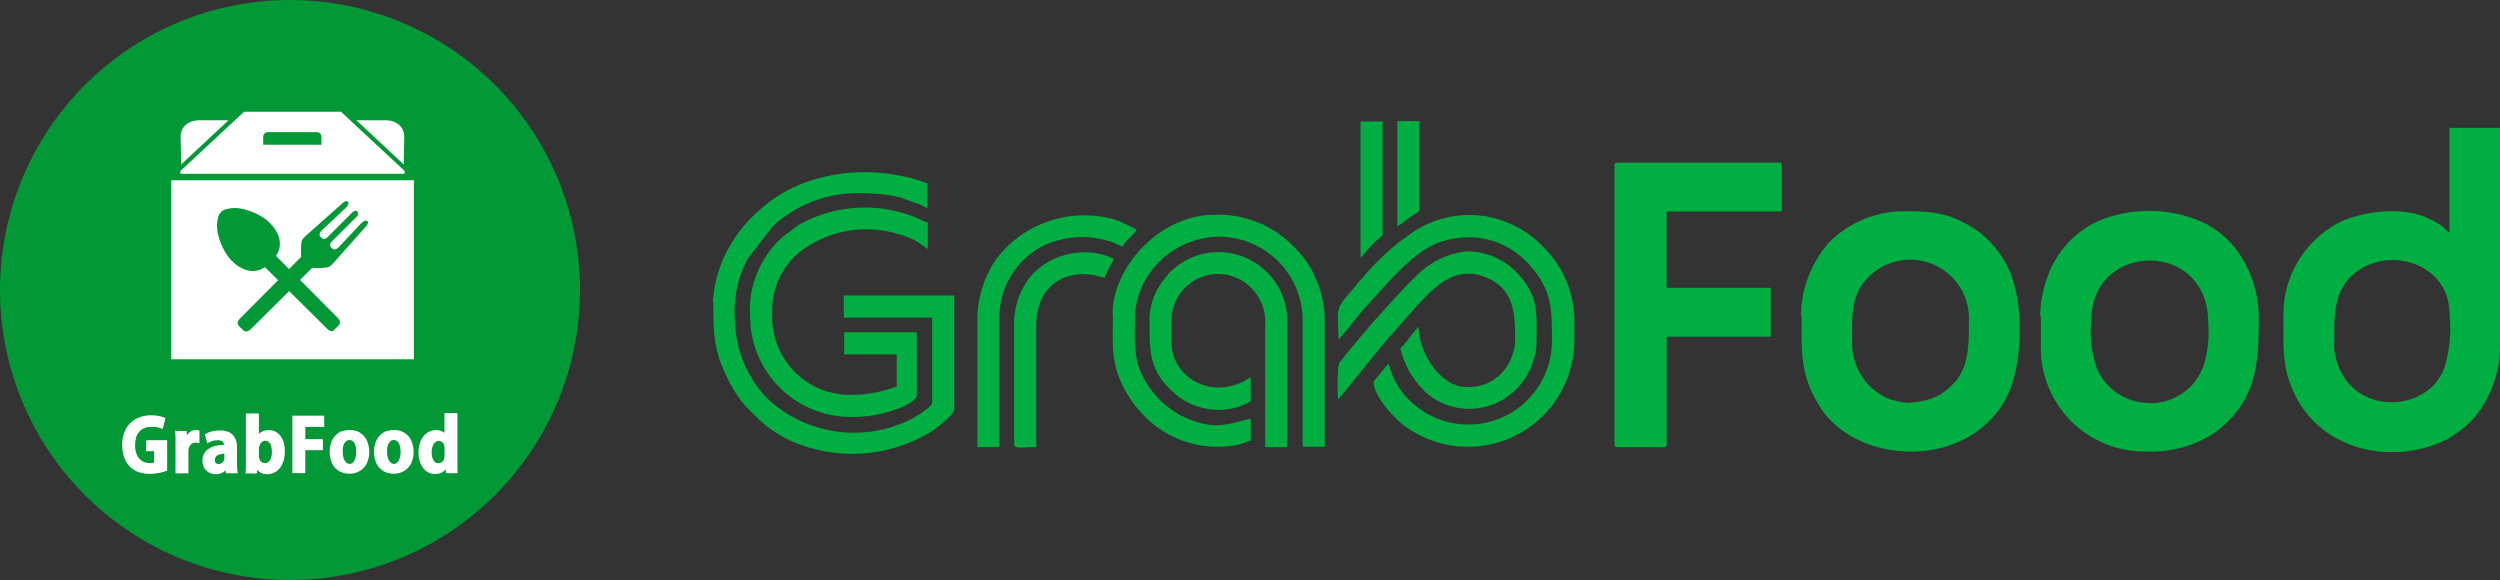 <svg xmlns="http://www.w3.org/2000/svg" width="196.55" height="45.603" viewBox="0 0 196.55 45.603"><rect x="0" y="0" width="196.55" height="45.603" fill="#333333" stroke="none"/><defs><style>.a{fill:#029835;}.a,.b,.d{fill-rule:evenodd;}.b,.c{fill:#fff;}.d{fill:#00ae41;}</style></defs><g transform="translate(0 0)"><path class="a" d="M3491.8,3452a22.8,22.8,0,1,1-22.8,22.8A22.8,22.8,0,0,1,3491.8,3452Z" transform="translate(-3469 -3452)"/><path class="b" d="M4783,4315.381h19.072v14.07H4783Zm12.8,11.8c-.206.124-.379.041-.563-.143l-2.972-2.942-3,2.973c-.185.184-.38.276-.584.123-.031-.02-.379-.379-.4-.4-.123-.205-.042-.378.144-.563l2.972-2.992-1.035-1.026c-1.056.7-2.163.083-2.87-.8a4.92,4.92,0,0,1-.84-1.907,2.539,2.539,0,0,1,.021-1.147.849.849,0,0,1,.717-.718,2.5,2.5,0,0,1,1.137-.02,4.939,4.939,0,0,1,1.907.84c.882.708,1.5,1.814.8,2.87l1.024,1.035.954-.963a5.941,5.941,0,0,1,.03-1.189c.041-.184.153-.3.42-.543l2.705-2.4c.471-.491.82-.154.308.317l-1.793,1.691c-.205.195-.329.369-.1.6s.38.1.564-.083l1.865-1.864c.144-.164.338-.186.42-.081.1.081.072.275-.082.419l-1.866,1.865c-.184.185-.317.328-.083.563s.411.1.605-.1l1.691-1.794c.471-.5.82-.164.318.308l-2.4,2.7c-.246.267-.358.38-.542.421a5.241,5.241,0,0,1-1.189.03l-.963.953,2.941,2.961c.185.185.277.38.124.585-.021.03-.38.379-.4.4Zm-11.979-12.307c-.133,0-.174-.175,0-.319l4.9-4.56h7.625l4.9,4.56c.173.144.133.319,0,.319H4783.82Zm-.082-2.757.041,2.019,3.719-3.474h-2.2C4784.343,4310.646,4783.666,4311.18,4783.738,4312.122Zm17.575,0-.042,2.019-3.719-3.474h2.2C4800.708,4310.646,4801.386,4311.18,4801.313,4312.122Zm-10.709-.523h3.833a.368.368,0,0,1,.369.37v.552a.173.173,0,0,1-.01.072h-4.56c0-.021-.011-.051-.011-.072v-.552a.368.368,0,0,1,.368-.37Z" transform="translate(-4769.534 -4301.208)"/><path class="c" d="M4408.019,6623.132h1.518v2.4l-.062.02c-.051.021-.1.031-.154.052s-.112.03-.185.051h0a4.09,4.09,0,0,1-.44.083h0c-.082.009-.164.02-.246.03a2.07,2.07,0,0,1-.246.01h0a2.722,2.722,0,0,1-.9-.133h0a1.506,1.506,0,0,1-.369-.175,2.387,2.387,0,0,1-.317-.245h0a1.889,1.889,0,0,1-.185-.217,2.334,2.334,0,0,1-.154-.245l-.123-.276a2.3,2.3,0,0,1-.081-.308,2.762,2.762,0,0,1-.051-.327,3.467,3.467,0,0,1-.021-.35h0a2.848,2.848,0,0,1,.03-.431c.021-.133.051-.266.083-.389a3.244,3.244,0,0,1,.133-.349,1.474,1.474,0,0,1,.185-.307,1.419,1.419,0,0,1,.236-.257,1.681,1.681,0,0,1,.266-.214,1.331,1.331,0,0,1,.308-.164,1.727,1.727,0,0,1,.327-.125c.113-.029.236-.05.359-.071a2.4,2.4,0,0,1,.379-.02,1.586,1.586,0,0,1,.215.01,1.33,1.33,0,0,1,.206.02c.061.012.122.021.184.032a.684.684,0,0,1,.164.041h0c.052.01.1.03.144.04a.651.651,0,0,1,.123.052l.063.03-.021.072-.174.687-.031.1-.1-.04a.746.746,0,0,0-.1-.041c-.031-.011-.071-.021-.1-.031h0c-.041-.01-.071-.021-.123-.031a.633.633,0,0,0-.133-.02h0a.746.746,0,0,0-.154-.011h-.173a2.282,2.282,0,0,0-.267.021,1.094,1.094,0,0,0-.246.062c-.071.031-.143.063-.215.1a1.252,1.252,0,0,0-.185.154c-.052.062-.1.123-.153.194a1.336,1.336,0,0,0-.113.246h0a2.1,2.1,0,0,0-.072.3c-.021.112-.021.226-.03.349a3.369,3.369,0,0,0,.02.339,1.147,1.147,0,0,0,.072.286,1.321,1.321,0,0,0,.1.245.851.851,0,0,0,.143.2h0a1.025,1.025,0,0,0,.164.153h0a1.106,1.106,0,0,0,.195.112h0a.779.779,0,0,0,.226.063,1.629,1.629,0,0,0,.246.021h.133c.041,0,.082-.01.112-.01h0c.031-.011.062-.011.083-.021h0v-.9h-.626v-.841h.093Zm3.946-.778c.021,0,.03.011.041.011l.072.01v.983l-.1-.021a.071.071,0,0,1-.041-.009h-.154a.608.608,0,0,0-.153.02.483.483,0,0,0-.133.052.313.313,0,0,0-.112.092,1.459,1.459,0,0,0-.093.133h0c-.021.052-.041.113-.062.175a1.692,1.692,0,0,0-.02.226h0v1.712h-1.015v-2.788h0a1.89,1.89,0,0,0-.01-.235c0-.072-.011-.144-.011-.216v-.092h.892l.011.082.02.256c.031-.041.051-.072.083-.112h0a.825.825,0,0,1,.143-.134.545.545,0,0,1,.163-.092h0a1.155,1.155,0,0,1,.165-.062,1.059,1.059,0,0,1,.174-.02h.113a.1.1,0,0,1,.052.01Zm3.054,1.127a2.354,2.354,0,0,1,.01.267h0v1.415h0a.655.655,0,0,0,.01.133.477.477,0,0,0,.011.123h0c0,.041.01.072.01.113s.011.071.011.1l.021.1h-.922l-.01-.072-.021-.153a1.127,1.127,0,0,1-.123.1h0a1.055,1.055,0,0,1-.144.083c-.051.021-.1.041-.164.061a1.139,1.139,0,0,1-.174.041,1.064,1.064,0,0,1-.185.011h0a1.181,1.181,0,0,1-.43-.083h0a1.921,1.921,0,0,1-.174-.092,1.641,1.641,0,0,1-.153-.134h0l-.124-.152a.926.926,0,0,1-.082-.175h0a1.027,1.027,0,0,1-.051-.194,1.229,1.229,0,0,1-.02-.206h0a1.474,1.474,0,0,1,.03-.308,1.151,1.151,0,0,1,.1-.266h0a1.163,1.163,0,0,1,.164-.226,1.249,1.249,0,0,1,.215-.174,2,2,0,0,1,.267-.133,1.306,1.306,0,0,1,.307-.093c.113-.021.225-.041.338-.052.093-.01.185-.01.276-.021,0-.021,0-.029-.01-.04-.01-.041-.02-.082-.031-.113h0a.218.218,0,0,0-.051-.082.259.259,0,0,0-.082-.062h0a.386.386,0,0,0-.123-.041.889.889,0,0,0-.185-.021c-.071,0-.133.01-.205.01a1.535,1.535,0,0,0-.194.042h0c-.062.021-.123.041-.175.062a1.194,1.194,0,0,0-.153.081l-.1.063-.031-.113-.154-.543-.021-.062.062-.03a.715.715,0,0,0,.123-.073l.153-.061c.061-.021.113-.04.184-.061a1.1,1.1,0,0,1,.205-.041c.072-.011.144-.021.226-.031a1.8,1.8,0,0,1,.246-.011h0a1.818,1.818,0,0,1,.348.031,2.078,2.078,0,0,1,.3.082h0a1.253,1.253,0,0,1,.237.133.766.766,0,0,1,.184.185,1.1,1.1,0,0,1,.134.215,1.68,1.68,0,0,1,.082.236h0a1.974,1.974,0,0,1,.041.256Zm-.994,1.2a.469.469,0,0,0,.01-.124h0v-.358h-.072a.948.948,0,0,0-.164.021h0c-.051.01-.092.021-.143.031a.429.429,0,0,0-.123.051.991.991,0,0,0-.1.062.259.259,0,0,0-.072.082h0a1.083,1.083,0,0,0-.052.1.559.559,0,0,0-.02.135.386.386,0,0,0,.01.112.75.75,0,0,0,.03.082h0a.315.315,0,0,0,.052.062.214.214,0,0,0,.061.041h0a.415.415,0,0,0,.154.029.15.15,0,0,0,.062-.009.2.2,0,0,0,.072-.021h0l.071-.031a.26.26,0,0,0,.072-.052.341.341,0,0,0,.062-.061.715.715,0,0,0,.051-.082h0c.01-.031.02-.062.03-.093Zm2.726-3.577v1.537l.021-.021a.817.817,0,0,1,.216-.154h0a1.047,1.047,0,0,1,.266-.092,1.39,1.39,0,0,1,.3-.031h0a1.107,1.107,0,0,1,.266.031,1.28,1.28,0,0,1,.247.092h0a1.375,1.375,0,0,1,.214.154c.062.062.124.123.184.2h0a1.344,1.344,0,0,1,.144.245h0a2.187,2.187,0,0,1,.1.287h0a1.551,1.551,0,0,1,.061.318c.011.112.021.226.021.349h0a3.335,3.335,0,0,1-.021.337,2.456,2.456,0,0,1-.051.3,1.181,1.181,0,0,1-.093.267,1.583,1.583,0,0,1-.112.235h0a1.4,1.4,0,0,1-.144.2,1.327,1.327,0,0,1-.163.164.974.974,0,0,1-.185.122,1.054,1.054,0,0,1-.2.092,1.427,1.427,0,0,1-.2.052h0a1.627,1.627,0,0,1-.205.021h0a1.327,1.327,0,0,1-.276-.03.882.882,0,0,1-.246-.093h0a.879.879,0,0,1-.225-.175c-.021-.02-.031-.04-.051-.051l-.021.205-.01.083h-.881v-.093a.5.5,0,0,1,.01-.123.589.589,0,0,1,.01-.134h0v-4.365h1.014v.093Zm.011,2.531a.516.516,0,0,0-.011.132h0v.615h0a.825.825,0,0,0,.021.154.477.477,0,0,0,.052.133h0a.414.414,0,0,0,.071.113.67.67,0,0,0,.093.082.389.389,0,0,0,.112.052.538.538,0,0,0,.133.021.344.344,0,0,0,.154-.031.575.575,0,0,0,.133-.071h0a.428.428,0,0,0,.1-.123.96.96,0,0,0,.083-.175h0a1.528,1.528,0,0,0,.051-.226,2.161,2.161,0,0,0,.02-.267,1.163,1.163,0,0,0-.01-.184c-.01-.062-.021-.113-.03-.175s-.031-.1-.042-.153-.041-.092-.061-.123a.761.761,0,0,0-.072-.1.514.514,0,0,0-.092-.072h0a.406.406,0,0,0-.1-.041.493.493,0,0,0-.123-.02h0a.225.225,0,0,0-.082.009c-.032.011-.052.021-.083.031h0a.341.341,0,0,0-.082.051h0a.66.66,0,0,0-.133.154.816.816,0,0,0-.051.1c-.01.031-.021.072-.032.113Zm3.638.276v1.813h-1.015v-4.52h2.5v.882H4420.4v.964h1.383v.871H4420.4Zm2.88-1.466h0a1.591,1.591,0,0,1,.625-.112h0a1.627,1.627,0,0,1,.328.031,1.429,1.429,0,0,1,.3.093h0a1.041,1.041,0,0,1,.256.153,1.356,1.356,0,0,1,.225.205,1.251,1.251,0,0,1,.174.245,1.388,1.388,0,0,1,.124.287h0a2.826,2.826,0,0,1,.082.328,1.986,1.986,0,0,1,.031.358c0,.123-.01.236-.021.348a1.4,1.4,0,0,1-.071.309h0a2.241,2.241,0,0,1-.1.266,1.277,1.277,0,0,1-.144.227h0a.954.954,0,0,1-.165.184.916.916,0,0,1-.194.154h0a1.3,1.3,0,0,1-.206.112,1.742,1.742,0,0,1-.215.083h0a1.528,1.528,0,0,1-.225.04,1.59,1.59,0,0,1-.226.011h0a1.668,1.668,0,0,1-.318-.03,2.443,2.443,0,0,1-.3-.083h0a1.367,1.367,0,0,1-.266-.143,2.23,2.23,0,0,1-.226-.2,1.051,1.051,0,0,1-.184-.246,1.237,1.237,0,0,1-.134-.3h0a1.6,1.6,0,0,1-.082-.338h0a2.175,2.175,0,0,1-.03-.379,2.393,2.393,0,0,1,.03-.389,1.858,1.858,0,0,1,.092-.35,1.569,1.569,0,0,1,.144-.3,1.619,1.619,0,0,1,.194-.256,1.373,1.373,0,0,1,.236-.194h0a1.222,1.222,0,0,1,.267-.144Zm1.086,1.979a2.111,2.111,0,0,0,.041-.38.97.97,0,0,0-.01-.173c-.01-.062-.01-.113-.021-.175a1.01,1.01,0,0,0-.042-.164c-.021-.052-.041-.1-.061-.144h0a.439.439,0,0,0-.072-.113.374.374,0,0,0-.092-.081h0a.329.329,0,0,0-.1-.052.482.482,0,0,0-.123-.02.493.493,0,0,0-.113.009l-.092.031c-.031.021-.051.041-.082.062l-.072.071h0a1.162,1.162,0,0,0-.062.1c-.02.029-.031.072-.051.112h0c-.01.041-.03.082-.041.123a.549.549,0,0,0-.02.132.7.7,0,0,0-.01.145h0v.144a1.186,1.186,0,0,0,.01.2c.01.061.02.122.031.184h0a.733.733,0,0,0,.051.164,1.446,1.446,0,0,0,.062.133h0a.427.427,0,0,0,.082.112.635.635,0,0,0,.092.083h0a.322.322,0,0,0,.1.052h0a.461.461,0,0,0,.113.021.377.377,0,0,0,.112-.021.44.44,0,0,0,.1-.052h0a.592.592,0,0,0,.093-.083.42.42,0,0,0,.071-.112h0c.021-.04.041-.091.062-.143A.776.776,0,0,0,4424.364,6624.424Zm2.4-1.979h0a1.593,1.593,0,0,1,.625-.112h0a1.634,1.634,0,0,1,.328.031,1.457,1.457,0,0,1,.3.093h0a1.029,1.029,0,0,1,.256.153,1.321,1.321,0,0,1,.226.205,1.294,1.294,0,0,1,.174.245,1.415,1.415,0,0,1,.124.287h0a3.287,3.287,0,0,1,.082.328,2.031,2.031,0,0,1,.031.358c0,.123-.01.236-.021.348a1.324,1.324,0,0,1-.072.309h0a1.885,1.885,0,0,1-.1.266,1.249,1.249,0,0,1-.144.227h0a.952.952,0,0,1-.164.184.929.929,0,0,1-.194.154h0a1.321,1.321,0,0,1-.206.112,1.8,1.8,0,0,1-.215.083h0a1.523,1.523,0,0,1-.226.04,1.58,1.58,0,0,1-.226.011h0a1.654,1.654,0,0,1-.317-.03,2.451,2.451,0,0,1-.3-.083h0a1.371,1.371,0,0,1-.267-.143,2.167,2.167,0,0,1-.225-.2,1.084,1.084,0,0,1-.185-.246,1.274,1.274,0,0,1-.133-.3h0a1.661,1.661,0,0,1-.083-.338h0a2.221,2.221,0,0,1-.031-.379,2.448,2.448,0,0,1,.031-.389,1.977,1.977,0,0,1,.093-.35,1.569,1.569,0,0,1,.144-.3,1.619,1.619,0,0,1,.194-.256,1.337,1.337,0,0,1,.236-.194h0a1.211,1.211,0,0,1,.267-.144Zm1.086,1.979a2.156,2.156,0,0,0,.041-.38.883.883,0,0,0-.011-.173c-.01-.062-.01-.113-.021-.175a.877.877,0,0,0-.041-.164c-.02-.052-.041-.1-.061-.144h0a.439.439,0,0,0-.072-.113.357.357,0,0,0-.092-.081h0a.343.343,0,0,0-.1-.052.509.509,0,0,0-.236-.011l-.091.031c-.032.021-.052.041-.083.062l-.072.071h0a1.166,1.166,0,0,0-.061.1c-.021.029-.03.072-.051.112h0c-.01.041-.03.082-.041.123a.548.548,0,0,0-.021.132.734.734,0,0,0-.01.145h0v.144a1.245,1.245,0,0,0,.01.2c.011.061.021.122.031.184h0a.709.709,0,0,0,.051.164,1.332,1.332,0,0,0,.061.133h0a.438.438,0,0,0,.082.112.59.59,0,0,0,.092.083h0a.314.314,0,0,0,.1.052h0a.462.462,0,0,0,.112.021.378.378,0,0,0,.113-.021.45.45,0,0,0,.1-.052h0a.588.588,0,0,0,.092-.083.4.4,0,0,0,.072-.112h0c.021-.04.041-.091.062-.143A.776.776,0,0,0,4427.849,6624.424Zm3.586-3.423h.922v4.059h0v.307h0c0,.093.01.185.01.267v.092h-.9l-.011-.081-.021-.216a1.081,1.081,0,0,1-.1.1h0a1.849,1.849,0,0,1-.153.112.956.956,0,0,1-.175.081,1.042,1.042,0,0,1-.195.052,1.313,1.313,0,0,1-.2.021h0a1.332,1.332,0,0,1-.277-.03,1.076,1.076,0,0,1-.256-.093h0a1.109,1.109,0,0,1-.226-.153,1.236,1.236,0,0,1-.194-.205h0a.982.982,0,0,1-.154-.246,2.356,2.356,0,0,1-.113-.287h0a2.6,2.6,0,0,1-.071-.327,2,2,0,0,1-.021-.359h0a2.32,2.32,0,0,1,.03-.39,1.909,1.909,0,0,1,.082-.349h0a1.522,1.522,0,0,1,.123-.3,2.285,2.285,0,0,1,.164-.256h0a1.179,1.179,0,0,1,.205-.194,1.127,1.127,0,0,1,.235-.145h0a1.143,1.143,0,0,1,.257-.092,1.168,1.168,0,0,1,.266-.031h0a1,1,0,0,1,.185.011,1.132,1.132,0,0,1,.175.041h0l.153.063a.559.559,0,0,1,.133.081h0l.031.031v-1.558h.093Zm-.1,3.5a.781.781,0,0,0,.01-.153h0v-.576h0a.637.637,0,0,0-.01-.143c-.01-.041-.021-.081-.031-.123h0a.31.31,0,0,0-.051-.1.555.555,0,0,0-.062-.083h0a.413.413,0,0,0-.071-.061.245.245,0,0,0-.072-.041.466.466,0,0,0-.165-.031h0a.463.463,0,0,0-.123.021.349.349,0,0,0-.1.052h0c-.03.02-.061.052-.092.072a.93.93,0,0,0-.082.1h0c-.02.043-.041.083-.061.134s-.03.1-.051.155h0c-.011.049-.021.111-.032.174a1.232,1.232,0,0,0-.01.194,2.029,2.029,0,0,0,.02.257,1.025,1.025,0,0,0,.052.214h0a.585.585,0,0,0,.082.164.407.407,0,0,0,.1.122h0a.386.386,0,0,0,.124.073h0a.4.4,0,0,0,.153.021h0a.217.217,0,0,0,.082-.011.226.226,0,0,0,.082-.021h0a.322.322,0,0,0,.082-.041c.02-.021.052-.03.072-.062h0c.02-.02.041-.05.061-.071a.332.332,0,0,0,.052-.1h0a.584.584,0,0,0,.031-.123Z" transform="translate(-4396.397 -6588.525)"/><path class="d" d="M7719.724,8590.918c0-2.08-.158-4.289,1.895-5.711,2.762-1.892,7.157-.366,7.157,3.4a10.773,10.773,0,0,1-.4,4.263,4.784,4.784,0,0,1-.815,1.34,4.718,4.718,0,0,1-5.315.923,3.925,3.925,0,0,1-1.315-.948,5.046,5.046,0,0,1-1.237-3.262Zm9.052-8.683c-.291-.186-.4-.4-.764-.633a5.442,5.442,0,0,0-.947-.5c-1.947-.92-4.789-.578-6.709.211a8.143,8.143,0,0,0-4.631,7.6c0,2.132-.131,3.686.71,5.658,1.948,4.6,7.289,5.893,11.446,4.234a5.659,5.659,0,0,0,1.315-.71,7.044,7.044,0,0,0,1.658-1.474,4.681,4.681,0,0,0,.42-.578,8.812,8.812,0,0,0,1.473-4.814V8574h-3.972v8.235Z" transform="translate(-7536.198 -8563.948)"/><path class="d" d="M6282.656,8838.077a5.4,5.4,0,0,1-1.92-.4,4.738,4.738,0,0,1-2.71-4.314c0-1.921-.158-3.709,1.236-5.131a4.621,4.621,0,0,1,7.945,3.446c0,1.711.026,3.605-1.21,4.868a4.655,4.655,0,0,1-1.342,1.025,5.743,5.743,0,0,1-2,.473Zm-8.6-6.815c0,2.842-.131,4.553,1.395,7.051,2.105,3.447,7.288,4.447,10.894,2.842a7.873,7.873,0,0,0,1.393-.763c.237-.184.4-.288.606-.474a7.139,7.139,0,0,0,2.21-3.211c.946-2.683.974-7.471-.631-9.917a8.106,8.106,0,0,0-1.395-1.711c-.237-.185-.291-.289-.554-.473-2.183-1.474-3.42-1.605-6.078-1.605a8.4,8.4,0,0,0-5.629,2.395,8.84,8.84,0,0,0-2.263,5.841Z" transform="translate(-6132.413 -8806.398)"/><path class="d" d="M6997.657,8837.213a4.481,4.481,0,0,1-4.209-2.736,8.614,8.614,0,0,1-.421-3.762c0-6.21,9.182-6.366,9.182.157a9.02,9.02,0,0,1-.343,3.369,4.888,4.888,0,0,1-.868,1.5,4.515,4.515,0,0,1-3.341,1.5Zm-8.6-6.812v2.236a8.143,8.143,0,0,0,8.393,8.392,8.937,8.937,0,0,0,3.894-.737,7.045,7.045,0,0,0,2-1.235c2.605-2.263,2.842-4.946,2.842-8.235a9.09,9.09,0,0,0-1.657-5.524,7.323,7.323,0,0,0-2.868-2.343,10.4,10.4,0,0,0-8-.078,7.544,7.544,0,0,0-3.974,4.131,9.341,9.341,0,0,0-.684,3.367Z" transform="translate(-6828.603 -8805.535)"/><path class="d" d="M5717,8678.211v21.942c0,.157.052.21.21.21h3.683c.159,0,.211-.053.211-.21v-8.472h8.182v-3.842H5721.1v-6h9.05v-3.63c0-.158-.054-.211-.211-.211H5717.21C5717.052,8678,5717,8678.053,5717,8678.211Z" transform="translate(-5590.067 -8665.212)"/><path class="d" d="M3023.027,8717.125c0,2.843.079,4.027,1.395,6.5a8.451,8.451,0,0,0,.5.816,7.68,7.68,0,0,0,1.21,1.394,9.618,9.618,0,0,0,2.973,2.157,11.893,11.893,0,0,0,10.182-.237,7.449,7.449,0,0,0,1.657-1.077c.21-.185,1.026-.816,1.026-1.132v-8.973h-8.683v1.736h6.946v6.657c0,.316-.79.814-1.052.975a7.751,7.751,0,0,1-1.395.709,9.968,9.968,0,0,1-10.5-1.973,9.067,9.067,0,0,1-2.552-6.053,8.838,8.838,0,0,1,1-4.945l1.947-2.525a9.836,9.836,0,0,1,7.472-2.605,11.189,11.189,0,0,1,2.578.315l1.6.579c.158.08.342.185.526.264v-1.947a11.951,11.951,0,0,0-2.447-.657,13.873,13.873,0,0,0-7.5.71,11.087,11.087,0,0,0-3.315,2.1,11.283,11.283,0,0,0-1.315,1.369,8.717,8.717,0,0,0-.579.789c-.21.315-.316.526-.526.868a9.919,9.919,0,0,0-1.184,4.236Z" transform="translate(-2966.946 -8693.341)"/><path class="d" d="M4217.027,8841.84c0,2.211-.184,3.712.815,5.685a9.381,9.381,0,0,0,1.711,2.342,8.027,8.027,0,0,0,7.156,2.235c.5-.1.868-.289,1.157-.342v-1.735c-1.815.421-2.815.946-5.129-.079a4.807,4.807,0,0,1-1.026-.58,7.049,7.049,0,0,1-1.632-1.55c-1.552-2.08-1.315-3.528-1.315-6a6.556,6.556,0,0,1,.657-2.4,6.747,6.747,0,0,1,5.578-3.684,6.58,6.58,0,0,1,6.946,6.447v10.05h1.737V8842.1a7.907,7.907,0,0,0-.763-3.21,6.8,6.8,0,0,0-1.422-2.13,8.3,8.3,0,0,0-5.787-2.764h-.737c-4.184,0-7.972,4.052-7.972,7.814Z" transform="translate(-4129.532 -8817.109)"/><path class="d" d="M4890.223,8844.205c.237-.158,1.763-2.131,2.052-2.447l2.132-2.343c1.946-1.945,3.236-3.235,6.314-3.235a6.354,6.354,0,0,1,4.289,1.922l.078.078c1.921,2.079,1.921,3.473,1.921,6.182a6.571,6.571,0,0,1-11.971,3.711,5.55,5.55,0,0,1-.842-1.92c-.21.051-.21.155-.342.313a2,2,0,0,0-.29.37c-.079.078-.578.682-.578.71,0,1.079,1.6,2.919,2.63,3.6a8.369,8.369,0,0,0,13.155-6.944v-1.447a8.1,8.1,0,0,0-2.367-5.736,7.686,7.686,0,0,0-2.316-1.736,7.946,7.946,0,0,0-8.1.553l-1.078.791a20.9,20.9,0,0,0-2.473,2.365,3.373,3.373,0,0,1-.264.316c-.131.156-.184.185-.315.343-.185.235-.369.446-.553.684C4889.828,8841.994,4890.223,8841.758,4890.223,8844.205Z" transform="translate(-4784.995 -8817.525)"/><path class="d" d="M3133.027,8820.605v.577a7.916,7.916,0,0,0,7.814,7.893,10.254,10.254,0,0,0,4.341-.867c.21-.1.947-.525.947-.789v-5h-5.709v1.737h4.131v2.524a10.39,10.39,0,0,1-3.631.659,6.116,6.116,0,0,1-6.157-6.236v-.657a5.945,5.945,0,0,1,2.131-4.315,8.565,8.565,0,0,1,7.814-1.421,6.7,6.7,0,0,1,1.263.474,8.04,8.04,0,0,1,1.026.71v-2.1c-.341-.079-.736-.345-1.131-.475a10.631,10.631,0,0,0-9.025.658l-1.209.9a7.736,7.736,0,0,0-2.631,5.708Z" transform="translate(-3074.052 -8796.294)"/><path class="d" d="M4889.755,8954.63c.1-.08,3.42-4.263,4.21-5.13.894-.949,1.71-2,2.683-2.974,1.29-1.289,2.815-2.369,4.894-1.395,1.788.842,2.1,2.368,2.1,4.394a4.12,4.12,0,0,1-.895,2.868,3.546,3.546,0,0,1-3,1.262c-1.947,0-3.683-2.683-3.683-4.709-.29.186-1.1,1.448-1.447,1.659a6.853,6.853,0,0,0,1.684,3.155,4.988,4.988,0,0,0,3.315,1.605,5.214,5.214,0,0,0,2.684-.5,5.465,5.465,0,0,0,3.025-4.5c0-2.553.263-3.868-1.684-5.841a5.529,5.529,0,0,0-3.684-1.525,6.375,6.375,0,0,0-3.788,1.658c-.9.788-3,3.13-3.921,4.182-.341.422-2.342,2.736-2.473,3.026a15.171,15.171,0,0,0-.052,2.709Z" transform="translate(-4784.527 -8923.241)"/><path class="d" d="M4327.026,8950.748c0,2.078-.131,3.684,1.527,5.34a5.306,5.306,0,0,0,5.419,1.476,6.9,6.9,0,0,0,1-.448v-1.894c-2.947,1.974-6.235.053-6.235-2.763v-1.736a3.661,3.661,0,0,1,6.34-2.446,3.711,3.711,0,0,1,1.026,2.814v9.63h1.736v-9.63a5.413,5.413,0,0,0-7.6-5.236,6.6,6.6,0,0,0-1.6,1.079,2.017,2.017,0,0,0-.289.367,5.157,5.157,0,0,0-1.342,3.422Z" transform="translate(-4236.638 -8925.568)"/><path class="d" d="M3813,8844.063v10.127h1.736v-10.127a6.316,6.316,0,0,1,3.578-5.763,7.189,7.189,0,0,1,5.524-.134,2.971,2.971,0,0,0,.605.264c.106-.42.973-.973,1.079-1.367-.131-.025-.92-.473-1.657-.736a8.679,8.679,0,0,0-9.419,3.132,8.531,8.531,0,0,0-1.447,4.629Z" transform="translate(-3736.162 -8819.04)"/><path class="d" d="M3923,8951.317v9.262c0,.368.71.212,1.736.212v-9.552c0-2.815,1.842-4.394,4.552-3.973a7.8,7.8,0,0,0,.815.211c.132-.265.211-.476.342-.738.105-.235.342-.578.395-.763a3.134,3.134,0,0,1-.526-.209,5.7,5.7,0,0,0-5.841,1.395,5.945,5.945,0,0,0-1.473,4.183Z" transform="translate(-3843.267 -8925.639)"/><path class="d" d="M4958,8565.708c.263-.185.815-1.026,1.525-1.577.105-.081.211-.106.211-.292V8555H4958Z" transform="translate(-4851.036 -8545.449)"/><path class="d" d="M5068,8562.261c.473-.235.789-.605,1.315-.92.158-.106.421-.184.421-.395V8554H5068Z" transform="translate(-4958.142 -8544.475)"/></g></svg>